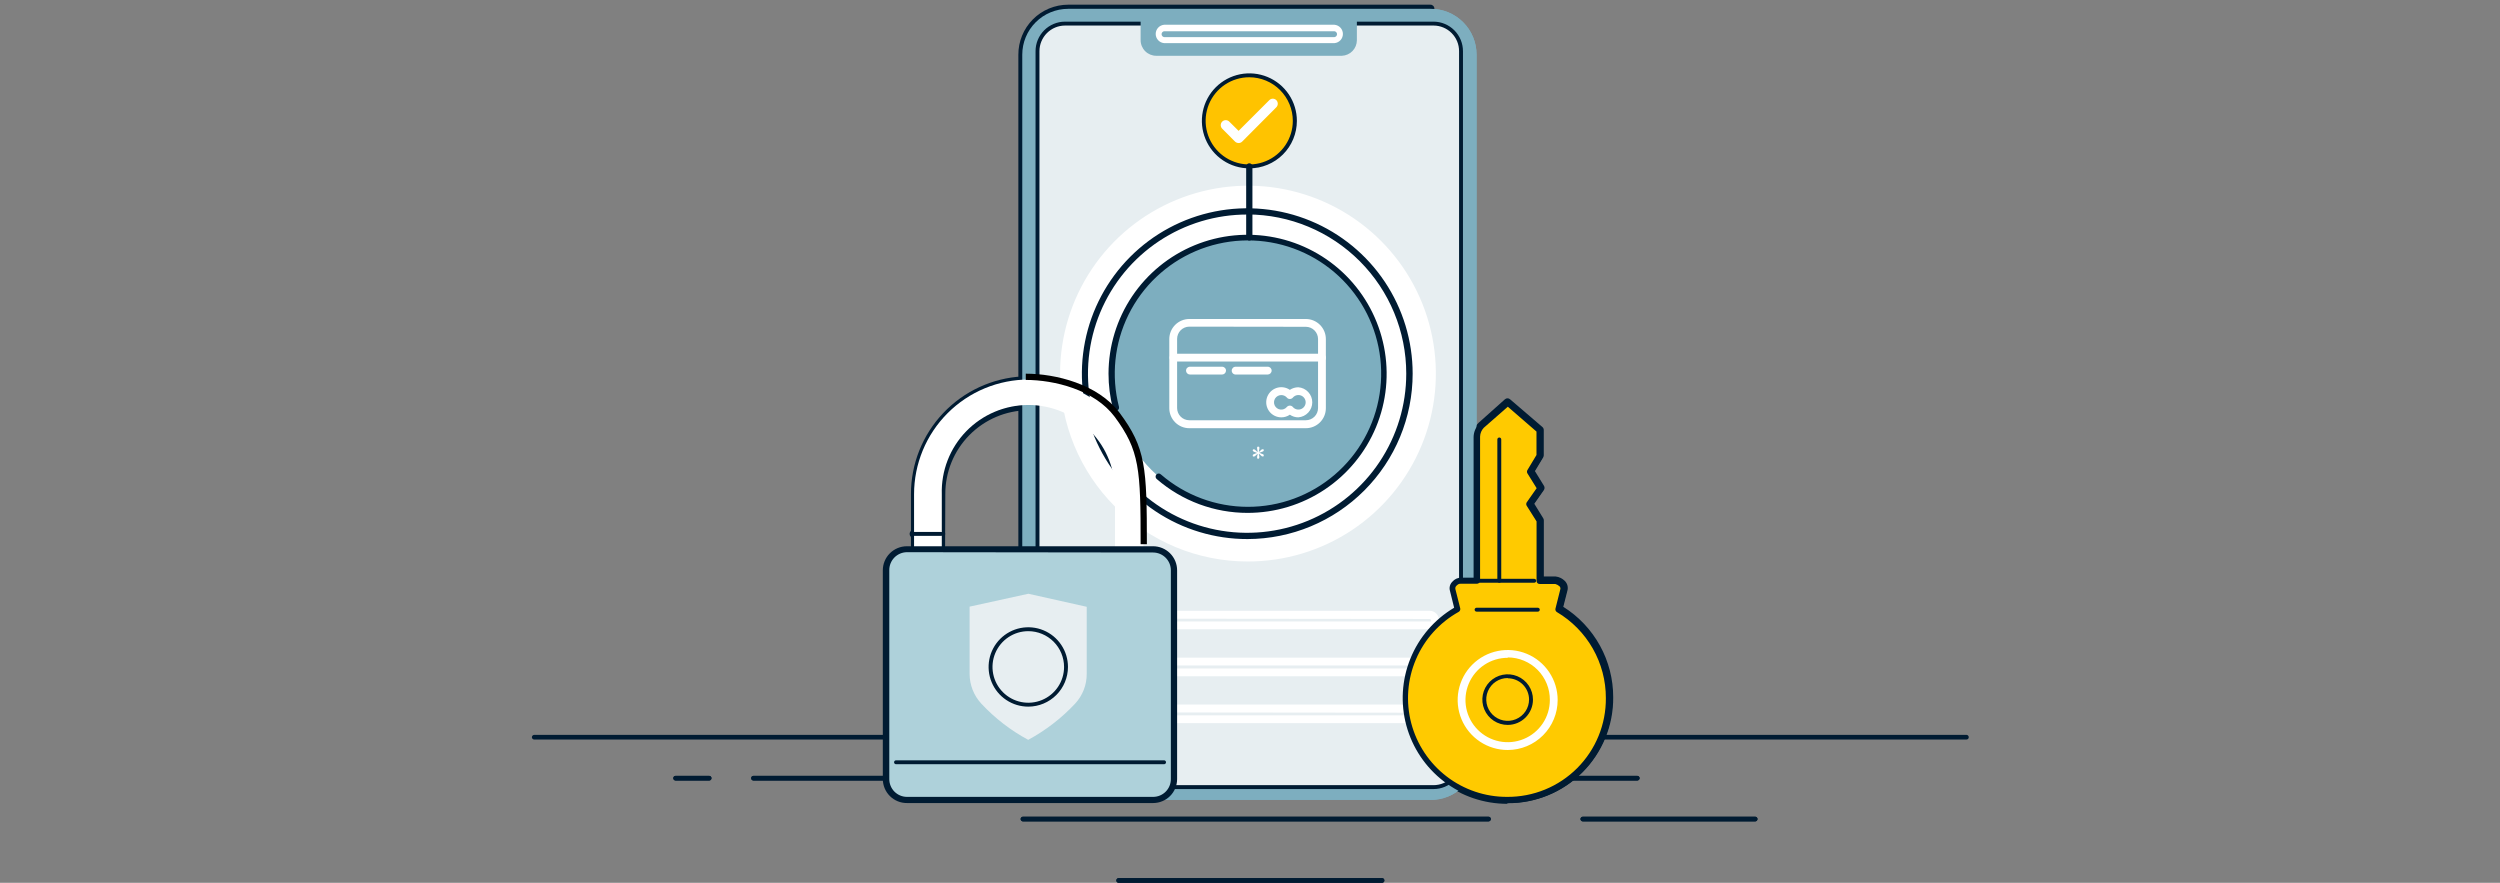<svg width="320" height="113" viewBox="0 0 320 113" fill="none" xmlns="http://www.w3.org/2000/svg">
<rect x="0" y="0" width="320" height="113" fill="#808080" stroke="none"/>
<g clip-path="url(#clip0)">
<path d="M209.57 99.91H96.45C96.37 99.91 96.294 99.878 96.237 99.822C96.181 99.766 96.15 99.69 96.15 99.61C96.148 99.57 96.155 99.531 96.17 99.494C96.184 99.457 96.206 99.423 96.234 99.395C96.263 99.367 96.296 99.345 96.333 99.33C96.37 99.315 96.41 99.309 96.45 99.31H209.57C209.649 99.31 209.725 99.342 209.782 99.398C209.838 99.454 209.87 99.53 209.87 99.61C209.867 99.689 209.835 99.764 209.779 99.819C209.723 99.875 209.648 99.907 209.57 99.91Z" fill="#001B32"/>
<path d="M224.66 105.14H202.6C202.521 105.137 202.446 105.105 202.39 105.049C202.335 104.994 202.302 104.919 202.3 104.84C202.3 104.801 202.308 104.762 202.323 104.725C202.338 104.689 202.36 104.656 202.388 104.628C202.416 104.6 202.449 104.578 202.485 104.563C202.521 104.548 202.56 104.54 202.6 104.54H224.66C224.7 104.539 224.739 104.545 224.776 104.56C224.813 104.575 224.847 104.597 224.875 104.625C224.903 104.653 224.925 104.687 224.94 104.724C224.954 104.761 224.961 104.8 224.96 104.84C224.96 104.92 224.928 104.996 224.872 105.052C224.816 105.108 224.739 105.14 224.66 105.14Z" fill="#001B32"/>
<path d="M190.53 105.14H130.94C130.861 105.138 130.786 105.105 130.73 105.049C130.675 104.994 130.642 104.919 130.64 104.84C130.64 104.76 130.671 104.684 130.728 104.628C130.784 104.572 130.86 104.54 130.94 104.54H190.53C190.609 104.54 190.686 104.572 190.742 104.628C190.798 104.684 190.83 104.76 190.83 104.84C190.827 104.919 190.795 104.994 190.739 105.049C190.683 105.105 190.608 105.138 190.53 105.14Z" fill="#001B32"/>
<path d="M176.9 113H143.19C143.15 113 143.111 112.992 143.075 112.977C143.039 112.962 143.006 112.94 142.978 112.912C142.95 112.884 142.928 112.851 142.913 112.815C142.898 112.778 142.89 112.739 142.89 112.7C142.888 112.66 142.895 112.621 142.91 112.584C142.924 112.546 142.946 112.513 142.975 112.485C143.003 112.457 143.036 112.435 143.073 112.42C143.11 112.405 143.15 112.399 143.19 112.4H176.9C176.94 112.399 176.979 112.405 177.016 112.42C177.053 112.435 177.087 112.457 177.115 112.485C177.143 112.513 177.165 112.546 177.18 112.584C177.194 112.621 177.201 112.66 177.2 112.7C177.2 112.78 177.168 112.856 177.112 112.912C177.056 112.968 176.979 113 176.9 113Z" fill="#001B32"/>
<path d="M90.77 99.91H86.48C86.4 99.91 86.324 99.878 86.268 99.822C86.212 99.766 86.18 99.69 86.18 99.61C86.178 99.57 86.185 99.531 86.2 99.494C86.214 99.457 86.237 99.423 86.265 99.395C86.293 99.367 86.326 99.345 86.363 99.33C86.4 99.315 86.44 99.309 86.48 99.31H90.77C90.81 99.309 90.849 99.315 90.886 99.33C90.923 99.345 90.957 99.367 90.985 99.395C91.013 99.423 91.035 99.457 91.05 99.494C91.064 99.531 91.071 99.57 91.07 99.61C91.07 99.649 91.062 99.688 91.047 99.725C91.032 99.761 91.01 99.794 90.982 99.822C90.954 99.85 90.921 99.872 90.885 99.887C90.848 99.902 90.809 99.91 90.77 99.91Z" fill="#001B32"/>
<path d="M209.57 99.91H96.45C96.37 99.91 96.294 99.878 96.237 99.822C96.181 99.766 96.15 99.69 96.15 99.61C96.148 99.57 96.155 99.531 96.17 99.494C96.184 99.457 96.206 99.423 96.234 99.395C96.263 99.367 96.296 99.345 96.333 99.33C96.37 99.315 96.41 99.309 96.45 99.31H209.57C209.649 99.31 209.725 99.342 209.782 99.398C209.838 99.454 209.87 99.53 209.87 99.61C209.867 99.689 209.835 99.764 209.779 99.819C209.723 99.875 209.648 99.907 209.57 99.91Z" fill="#001B32"/>
<path d="M224.66 105.14H202.6C202.521 105.137 202.446 105.105 202.39 105.049C202.335 104.994 202.302 104.919 202.3 104.84C202.3 104.801 202.308 104.762 202.323 104.725C202.338 104.689 202.36 104.656 202.388 104.628C202.416 104.6 202.449 104.578 202.485 104.563C202.521 104.548 202.56 104.54 202.6 104.54H224.66C224.7 104.539 224.739 104.545 224.776 104.56C224.813 104.575 224.847 104.597 224.875 104.625C224.903 104.653 224.925 104.687 224.94 104.724C224.954 104.761 224.961 104.8 224.96 104.84C224.96 104.92 224.928 104.996 224.872 105.052C224.816 105.108 224.739 105.14 224.66 105.14Z" fill="#001B32"/>
<path d="M190.53 105.14H130.94C130.861 105.138 130.786 105.105 130.73 105.049C130.675 104.994 130.642 104.919 130.64 104.84C130.64 104.76 130.671 104.684 130.728 104.628C130.784 104.572 130.86 104.54 130.94 104.54H190.53C190.609 104.54 190.686 104.572 190.742 104.628C190.798 104.684 190.83 104.76 190.83 104.84C190.827 104.919 190.795 104.994 190.739 105.049C190.683 105.105 190.608 105.138 190.53 105.14Z" fill="#001B32"/>
<path d="M176.9 113H143.19C143.15 113 143.111 112.992 143.075 112.977C143.039 112.962 143.006 112.94 142.978 112.912C142.95 112.884 142.928 112.851 142.913 112.815C142.898 112.778 142.89 112.739 142.89 112.7C142.888 112.66 142.895 112.621 142.91 112.584C142.924 112.546 142.946 112.513 142.975 112.485C143.003 112.457 143.036 112.435 143.073 112.42C143.11 112.405 143.15 112.399 143.19 112.4H176.9C176.94 112.399 176.979 112.405 177.016 112.42C177.053 112.435 177.087 112.457 177.115 112.485C177.143 112.513 177.165 112.546 177.18 112.584C177.194 112.621 177.201 112.66 177.2 112.7C177.2 112.78 177.168 112.856 177.112 112.912C177.056 112.968 176.979 113 176.9 113Z" fill="#001B32"/>
<path d="M90.77 99.91H86.48C86.4 99.91 86.324 99.878 86.268 99.822C86.212 99.766 86.18 99.69 86.18 99.61C86.178 99.57 86.185 99.531 86.2 99.494C86.214 99.457 86.237 99.423 86.265 99.395C86.293 99.367 86.326 99.345 86.363 99.33C86.4 99.315 86.44 99.309 86.48 99.31H90.77C90.81 99.309 90.849 99.315 90.886 99.33C90.923 99.345 90.957 99.367 90.985 99.395C91.013 99.423 91.035 99.457 91.05 99.494C91.064 99.531 91.071 99.57 91.07 99.61C91.07 99.649 91.062 99.688 91.047 99.725C91.032 99.761 91.01 99.794 90.982 99.822C90.954 99.85 90.921 99.872 90.885 99.887C90.848 99.902 90.809 99.91 90.77 99.91Z" fill="#001B32"/>
<path d="M251.7 94.66H68.38C68.3 94.66 68.224 94.629 68.168 94.572C68.112 94.516 68.08 94.44 68.08 94.36C68.083 94.281 68.115 94.206 68.171 94.151C68.226 94.095 68.301 94.063 68.38 94.06H251.7C251.78 94.06 251.856 94.092 251.912 94.148C251.968 94.204 252 94.281 252 94.36C252.001 94.4 251.995 94.439 251.98 94.477C251.965 94.513 251.943 94.547 251.915 94.575C251.887 94.603 251.854 94.626 251.817 94.64C251.779 94.655 251.74 94.662 251.7 94.66Z" fill="#001B32"/>
<path d="M183.1 102.39H136.72C135.163 102.39 133.67 101.772 132.569 100.671C131.468 99.57 130.85 98.077 130.85 96.52V7C130.85 5.443 131.468 3.95 132.569 2.849C133.67 1.748 135.163 1.13 136.72 1.13H183.1C183.873 1.125 184.64 1.273 185.357 1.565C186.073 1.858 186.724 2.29 187.273 2.836C187.821 3.381 188.256 4.03 188.553 4.745C188.849 5.46 189.001 6.226 189 7V96.52C189.001 97.294 188.849 98.06 188.553 98.775C188.256 99.49 187.821 100.139 187.273 100.684C186.724 101.23 186.073 101.662 185.357 101.955C184.64 102.247 183.873 102.395 183.1 102.39Z" fill="#7DAEBF"/>
<path d="M130.85 97C130.718 96.997 130.592 96.944 130.499 96.851C130.406 96.757 130.352 96.632 130.35 96.5V7C130.347 6.161 130.51 5.33 130.829 4.555C131.147 3.779 131.616 3.074 132.208 2.479C132.799 1.885 133.502 1.413 134.277 1.09C135.051 0.768 135.881 0.601 136.72 0.6H183.1C183.232 0.6 183.359 0.653 183.453 0.746C183.547 0.84 183.6 0.967 183.6 1.1C183.597 1.232 183.544 1.357 183.45 1.451C183.357 1.544 183.231 1.597 183.1 1.6H136.72C136.012 1.601 135.312 1.742 134.659 2.014C134.006 2.286 133.414 2.685 132.915 3.186C132.416 3.688 132.021 4.283 131.752 4.937C131.484 5.592 131.347 6.293 131.35 7V96.52C131.344 96.649 131.29 96.771 131.196 96.861C131.103 96.95 130.979 97 130.85 97Z" fill="#001B32"/>
<path d="M183.5 100.75H136.32C135.387 100.747 134.493 100.376 133.834 99.716C133.174 99.056 132.803 98.163 132.8 97.23V6.55C132.797 6.086 132.886 5.625 133.062 5.195C133.237 4.765 133.496 4.374 133.823 4.045C134.15 3.715 134.539 3.453 134.967 3.273C135.396 3.094 135.855 3.001 136.32 3H183.5C183.963 3.003 184.421 3.097 184.848 3.277C185.274 3.456 185.661 3.719 185.987 4.049C186.312 4.378 186.569 4.769 186.742 5.198C186.916 5.628 187.004 6.087 187 6.55V97.23C187 98.16 186.632 99.052 185.976 99.712C185.32 100.372 184.43 100.745 183.5 100.75Z" fill="#E7EEF1"/>
<path d="M183.5 100.75H136.32C135.387 100.747 134.493 100.376 133.834 99.716C133.174 99.056 132.803 98.163 132.8 97.23V6.55C132.797 6.086 132.886 5.625 133.062 5.195C133.237 4.765 133.496 4.374 133.823 4.045C134.15 3.715 134.539 3.453 134.967 3.273C135.396 3.094 135.855 3.001 136.32 3H183.5C183.963 3.003 184.421 3.097 184.848 3.277C185.274 3.456 185.661 3.719 185.987 4.049C186.312 4.378 186.569 4.769 186.742 5.198C186.916 5.628 187.004 6.087 187 6.55V97.23C187 98.16 186.632 99.052 185.976 99.712C185.32 100.372 184.43 100.745 183.5 100.75Z" fill="#E7EEF1"/>
<path d="M183.5 101.25H136.32C135.259 101.25 134.242 100.829 133.492 100.078C132.742 99.328 132.32 98.311 132.32 97.25V6.55C132.32 5.489 132.742 4.472 133.492 3.722C134.242 2.971 135.259 2.55 136.32 2.55H183.5C184.561 2.55 185.579 2.971 186.329 3.722C187.079 4.472 187.5 5.489 187.5 6.55V97.23C187.503 97.757 187.401 98.279 187.202 98.767C187.002 99.254 186.708 99.698 186.336 100.071C185.964 100.445 185.522 100.741 185.036 100.944C184.549 101.146 184.027 101.25 183.5 101.25ZM136.32 3.52C135.525 3.52 134.762 3.836 134.199 4.399C133.636 4.961 133.32 5.724 133.32 6.52V97.23C133.32 98.026 133.636 98.789 134.199 99.351C134.762 99.914 135.525 100.23 136.32 100.23H183.5C184.296 100.23 185.059 99.914 185.622 99.351C186.184 98.789 186.5 98.026 186.5 97.23V6.55C186.5 5.754 186.184 4.991 185.622 4.429C185.059 3.866 184.296 3.55 183.5 3.55L136.32 3.52Z" fill="#001B32"/>
<path d="M171.77 7.14H148C147.47 7.14 146.961 6.929 146.586 6.554C146.211 6.179 146 5.67 146 5.14V1.24H173.68V5.16C173.675 5.672 173.475 6.162 173.12 6.531C172.764 6.899 172.281 7.117 171.77 7.14Z" fill="#7DAEBF"/>
<path d="M183 80.55H136.37C136.075 80.523 135.8 80.386 135.6 80.167C135.4 79.948 135.289 79.662 135.289 79.365C135.289 79.068 135.4 78.782 135.6 78.563C135.8 78.344 136.075 78.207 136.37 78.18H183C183.313 78.18 183.613 78.304 183.834 78.526C184.056 78.747 184.18 79.047 184.18 79.36C184.184 79.516 184.156 79.671 184.097 79.815C184.039 79.96 183.951 80.091 183.84 80.2C183.731 80.312 183.6 80.401 183.456 80.461C183.311 80.521 183.156 80.551 183 80.55ZM136.36 79.18C136.312 79.18 136.267 79.199 136.233 79.233C136.199 79.266 136.18 79.312 136.18 79.36C136.179 79.385 136.182 79.409 136.191 79.432C136.199 79.455 136.212 79.476 136.229 79.494C136.246 79.512 136.266 79.526 136.289 79.535C136.311 79.545 136.336 79.55 136.36 79.55H183C183.042 79.566 183.088 79.566 183.13 79.55C183.162 79.514 183.18 79.468 183.18 79.42C183.181 79.396 183.178 79.371 183.169 79.348C183.161 79.325 183.148 79.304 183.131 79.286C183.114 79.269 183.094 79.254 183.071 79.245C183.049 79.235 183.025 79.23 183 79.23L136.36 79.18Z" fill="white"/>
<path d="M183 86.56H136.37C136.054 86.56 135.751 86.435 135.528 86.212C135.305 85.988 135.18 85.686 135.18 85.37C135.18 85.054 135.305 84.752 135.528 84.529C135.751 84.305 136.054 84.18 136.37 84.18H183C183.155 84.18 183.31 84.211 183.454 84.271C183.597 84.331 183.728 84.419 183.838 84.529C183.947 84.64 184.034 84.771 184.093 84.915C184.151 85.06 184.181 85.214 184.18 85.37C184.182 85.526 184.153 85.68 184.094 85.824C184.036 85.969 183.949 86.1 183.84 86.21C183.616 86.432 183.315 86.557 183 86.56ZM136.36 85.18C136.335 85.18 136.311 85.185 136.288 85.195C136.266 85.204 136.246 85.219 136.229 85.236C136.212 85.254 136.199 85.275 136.19 85.298C136.182 85.321 136.178 85.346 136.18 85.37C136.18 85.419 136.198 85.466 136.232 85.501C136.265 85.536 136.311 85.558 136.36 85.56H183C183.048 85.558 183.094 85.536 183.128 85.501C183.161 85.466 183.18 85.419 183.18 85.37C183.181 85.346 183.177 85.321 183.169 85.298C183.161 85.275 183.147 85.254 183.131 85.236C183.114 85.219 183.093 85.204 183.071 85.195C183.048 85.185 183.024 85.18 183 85.18H136.36Z" fill="white"/>
<path d="M183 92.56H136.37C136.054 92.56 135.751 92.435 135.528 92.212C135.305 91.988 135.18 91.686 135.18 91.37C135.18 91.054 135.305 90.752 135.528 90.529C135.751 90.305 136.054 90.18 136.37 90.18H183C183.314 90.183 183.614 90.309 183.835 90.532C184.056 90.755 184.18 91.056 184.18 91.37C184.183 91.526 184.155 91.681 184.097 91.825C184.038 91.97 183.951 92.101 183.84 92.21C183.73 92.322 183.6 92.411 183.455 92.471C183.311 92.531 183.156 92.561 183 92.56ZM136.36 91.18C136.311 91.183 136.265 91.204 136.232 91.239C136.198 91.275 136.18 91.321 136.18 91.37C136.178 91.394 136.182 91.419 136.19 91.442C136.199 91.465 136.212 91.486 136.229 91.504C136.246 91.522 136.266 91.536 136.288 91.546C136.311 91.555 136.335 91.56 136.36 91.56H183C183.042 91.576 183.088 91.576 183.13 91.56C183.161 91.524 183.179 91.478 183.18 91.43C183.181 91.405 183.177 91.38 183.169 91.356C183.161 91.333 183.148 91.311 183.131 91.293C183.114 91.274 183.094 91.259 183.072 91.248C183.049 91.237 183.025 91.231 183 91.23L136.36 91.18Z" fill="white"/>
<path d="M159.69 71.87C164.449 71.88 169.104 70.478 173.066 67.841C177.027 65.204 180.117 61.452 181.945 57.058C183.773 52.664 184.257 47.827 183.334 43.159C182.412 38.49 180.126 34.2 176.764 30.832C173.403 27.463 169.117 25.168 164.451 24.236C159.784 23.304 154.946 23.777 150.549 25.596C146.151 27.415 142.392 30.497 139.747 34.453C137.102 38.409 135.69 43.061 135.69 47.82C135.684 50.976 136.3 54.102 137.503 57.02C138.706 59.937 140.473 62.589 142.702 64.823C144.931 67.057 147.579 68.829 150.495 70.038C153.41 71.248 156.535 71.87 159.69 71.87Z" fill="#C7DEE4"/>
<g opacity="0.65">
<path opacity="0.65" d="M159.69 69.09C155.481 69.098 151.365 67.857 147.862 65.525C144.359 63.193 141.626 59.873 140.01 55.987C138.394 52.102 137.968 47.824 138.784 43.695C139.6 39.566 141.623 35.773 144.596 32.794C147.569 29.815 151.359 27.786 155.486 26.962C159.613 26.138 163.891 26.557 167.78 28.165C171.669 29.774 174.994 32.5 177.332 35.999C179.671 39.498 180.92 43.611 180.92 47.82C180.917 53.453 178.681 58.856 174.701 62.843C170.722 66.83 165.323 69.077 159.69 69.09ZM159.69 27.55C155.679 27.542 151.756 28.724 148.418 30.947C145.079 33.169 142.475 36.332 140.934 40.035C139.394 43.738 138.987 47.815 139.765 51.75C140.542 55.685 142.469 59.3 145.303 62.139C148.136 64.978 151.748 66.912 155.681 67.698C159.614 68.483 163.691 68.084 167.398 66.551C171.104 65.018 174.272 62.42 176.501 59.086C178.73 55.751 179.92 51.831 179.92 47.82C179.917 42.452 177.786 37.304 173.994 33.504C170.202 29.704 165.058 27.563 159.69 27.55Z" fill="white"/>
</g>
<path d="M159.69 65.25C163.139 65.256 166.512 64.239 169.382 62.327C172.252 60.416 174.491 57.695 175.815 54.511C177.138 51.327 177.488 47.821 176.819 44.438C176.15 41.055 174.492 37.946 172.056 35.506C169.619 33.065 166.513 31.402 163.132 30.727C159.75 30.052 156.243 30.396 153.057 31.714C149.87 33.032 147.146 35.266 145.23 38.133C143.313 41 142.29 44.371 142.29 47.82C142.287 50.107 142.735 52.372 143.609 54.486C144.482 56.6 145.763 58.522 147.379 60.14C148.995 61.759 150.914 63.043 153.026 63.92C155.138 64.797 157.403 65.249 159.69 65.25Z" fill="#7DAEBF"/>
<path d="M159.69 65.75C155.401 65.754 151.252 64.217 148 61.42C147.901 61.331 147.84 61.208 147.831 61.075C147.822 60.943 147.865 60.812 147.95 60.71C147.993 60.66 148.044 60.619 148.103 60.589C148.161 60.56 148.225 60.542 148.29 60.537C148.355 60.533 148.421 60.541 148.483 60.562C148.545 60.583 148.602 60.617 148.65 60.66C151.578 63.183 155.28 64.63 159.143 64.759C163.006 64.889 166.797 63.693 169.887 61.371C172.977 59.05 175.18 55.741 176.13 51.995C177.081 48.248 176.722 44.29 175.112 40.776C173.503 37.261 170.741 34.403 167.283 32.676C163.826 30.948 159.882 30.454 156.105 31.277C152.329 32.099 148.947 34.189 146.522 37.198C144.096 40.207 142.773 43.955 142.77 47.82C142.771 49.25 142.949 50.674 143.3 52.06C143.316 52.126 143.319 52.194 143.308 52.26C143.298 52.327 143.274 52.391 143.239 52.449C143.204 52.506 143.157 52.556 143.103 52.596C143.048 52.636 142.986 52.664 142.92 52.68C142.855 52.696 142.787 52.698 142.72 52.688C142.653 52.677 142.589 52.654 142.532 52.618C142.474 52.583 142.424 52.537 142.384 52.482C142.345 52.428 142.316 52.366 142.3 52.3C141.92 50.837 141.728 49.331 141.73 47.82C141.736 44.281 142.791 40.823 144.762 37.883C146.732 34.944 149.53 32.654 152.801 31.304C156.073 29.954 159.671 29.604 163.141 30.298C166.611 30.992 169.798 32.699 172.298 35.203C174.799 37.708 176.5 40.897 177.189 44.369C177.877 47.84 177.521 51.438 176.165 54.707C174.809 57.976 172.515 60.77 169.572 62.735C166.629 64.701 163.17 65.75 159.63 65.75H159.69Z" fill="#001B32"/>
<path d="M167.15 54.81H152.23C151.551 54.81 150.9 54.54 150.42 54.06C149.94 53.58 149.67 52.929 149.67 52.25V43.4C149.67 42.72 149.939 42.068 150.419 41.586C150.899 41.105 151.55 40.833 152.23 40.83H167.15C167.83 40.833 168.481 41.105 168.961 41.586C169.441 42.068 169.71 42.72 169.71 43.4V52.25C169.71 52.929 169.44 53.58 168.96 54.06C168.48 54.54 167.829 54.81 167.15 54.81ZM152.23 41.81C151.815 41.813 151.418 41.979 151.126 42.273C150.834 42.568 150.67 42.965 150.67 43.38V52.23C150.67 52.644 150.834 53.041 151.127 53.333C151.419 53.626 151.816 53.79 152.23 53.79H167.15C167.564 53.79 167.96 53.626 168.253 53.333C168.546 53.041 168.71 52.644 168.71 52.23V43.4C168.71 42.985 168.546 42.587 168.254 42.293C167.961 41.999 167.565 41.833 167.15 41.83L152.23 41.81Z" fill="white"/>
<path d="M169.21 46.28H150.21C150.077 46.28 149.95 46.227 149.856 46.134C149.763 46.04 149.71 45.913 149.71 45.78C149.71 45.647 149.763 45.52 149.856 45.426C149.95 45.333 150.077 45.28 150.21 45.28H169.21C169.343 45.28 169.47 45.333 169.564 45.426C169.657 45.52 169.71 45.647 169.71 45.78C169.71 45.913 169.657 46.04 169.564 46.134C169.47 46.227 169.343 46.28 169.21 46.28Z" fill="white"/>
<path d="M156.43 47.94H152.31C152.178 47.937 152.052 47.884 151.959 47.791C151.866 47.697 151.812 47.572 151.81 47.44C151.81 47.307 151.862 47.18 151.956 47.086C152.05 46.993 152.177 46.94 152.31 46.94H156.43C156.562 46.94 156.689 46.993 156.783 47.086C156.877 47.18 156.93 47.307 156.93 47.44C156.927 47.572 156.874 47.697 156.78 47.791C156.687 47.884 156.561 47.937 156.43 47.94Z" fill="white"/>
<path d="M162.27 47.94H158.16C158.028 47.94 157.9 47.887 157.807 47.794C157.713 47.7 157.66 47.572 157.66 47.44C157.66 47.307 157.713 47.18 157.807 47.086C157.9 46.993 158.028 46.94 158.16 46.94H162.27C162.403 46.94 162.53 46.993 162.624 47.086C162.717 47.18 162.77 47.307 162.77 47.44C162.768 47.572 162.714 47.697 162.621 47.791C162.528 47.884 162.402 47.937 162.27 47.94Z" fill="white"/>
<path d="M166.18 53.42C165.794 53.42 165.417 53.301 165.1 53.08C164.783 53.301 164.406 53.42 164.02 53.42C163.717 53.422 163.418 53.353 163.146 53.218C162.875 53.083 162.639 52.886 162.458 52.643C162.277 52.4 162.156 52.117 162.104 51.819C162.053 51.52 162.072 51.214 162.161 50.924C162.25 50.634 162.406 50.37 162.616 50.151C162.826 49.933 163.085 49.767 163.371 49.667C163.657 49.568 163.963 49.537 164.263 49.577C164.564 49.618 164.85 49.728 165.1 49.9C165.421 49.688 165.796 49.574 166.18 49.57C166.667 49.605 167.122 49.823 167.454 50.18C167.787 50.537 167.971 51.007 167.971 51.495C167.971 51.983 167.787 52.453 167.454 52.81C167.122 53.167 166.667 53.385 166.18 53.42ZM165.1 51.92C165.172 51.919 165.243 51.933 165.309 51.963C165.375 51.992 165.433 52.035 165.48 52.09C165.602 52.237 165.767 52.343 165.952 52.393C166.136 52.443 166.331 52.435 166.511 52.37C166.691 52.304 166.846 52.186 166.956 52.029C167.066 51.873 167.125 51.686 167.125 51.495C167.125 51.304 167.066 51.117 166.956 50.961C166.846 50.804 166.691 50.685 166.511 50.62C166.331 50.555 166.136 50.547 165.952 50.597C165.767 50.647 165.602 50.753 165.48 50.9C165.433 50.954 165.374 50.997 165.309 51.026C165.243 51.056 165.172 51.071 165.1 51.07C165.027 51.072 164.954 51.057 164.888 51.026C164.822 50.995 164.765 50.948 164.72 50.89C164.633 50.79 164.525 50.71 164.404 50.655C164.284 50.6 164.153 50.571 164.02 50.57C163.863 50.567 163.707 50.604 163.567 50.677C163.428 50.751 163.31 50.859 163.223 50.99C163.137 51.122 163.086 51.274 163.074 51.431C163.062 51.588 163.091 51.746 163.157 51.889C163.223 52.032 163.324 52.156 163.451 52.249C163.578 52.343 163.726 52.402 163.883 52.422C164.039 52.442 164.198 52.422 164.344 52.364C164.491 52.306 164.62 52.212 164.72 52.09C164.767 52.035 164.825 51.992 164.891 51.963C164.957 51.933 165.028 51.919 165.1 51.92Z" fill="white"/>
<path d="M146.31 90.53H117V63.26C117 61.332 117.38 59.423 118.117 57.642C118.855 55.861 119.937 54.243 121.3 52.88C122.663 51.517 124.281 50.435 126.062 49.697C127.843 48.96 129.752 48.58 131.68 48.58C133.608 48.58 135.517 48.96 137.298 49.697C139.079 50.435 140.697 51.517 142.06 52.88C143.423 54.243 144.505 55.861 145.243 57.642C145.98 59.423 146.36 61.332 146.36 63.26V90.53H146.31ZM120.55 86.93H142.72V63.26C142.765 61.776 142.511 60.299 141.974 58.915C141.437 57.531 140.627 56.269 139.594 55.204C138.56 54.139 137.323 53.292 135.956 52.713C134.589 52.135 133.119 51.837 131.635 51.837C130.151 51.837 128.681 52.135 127.314 52.713C125.947 53.292 124.71 54.139 123.676 55.204C122.643 56.269 121.833 57.531 121.296 58.915C120.759 60.299 120.505 61.776 120.55 63.26V86.93Z" fill="white"/>
<path d="M146.31 90.93H117C116.894 90.93 116.792 90.888 116.717 90.813C116.642 90.738 116.6 90.636 116.6 90.53V63.27C116.594 59.404 118.072 55.684 120.729 52.876C123.386 50.069 127.02 48.388 130.88 48.18C130.949 48.175 131.018 48.189 131.08 48.221C131.141 48.253 131.193 48.301 131.23 48.36L133.6 51.92C136.276 52.382 138.704 53.773 140.454 55.85C142.205 57.926 143.167 60.554 143.17 63.27V66.34L146.7 71.65C146.739 71.717 146.76 71.793 146.76 71.87V90.53C146.76 90.587 146.748 90.644 146.725 90.696C146.702 90.748 146.668 90.794 146.625 90.832C146.583 90.87 146.533 90.898 146.478 90.915C146.424 90.932 146.366 90.937 146.31 90.93ZM117.31 90.13H145.87V72L143.08 67.79V86.93C143.08 86.983 143.069 87.034 143.049 87.083C143.029 87.132 143 87.176 142.962 87.213C142.925 87.25 142.881 87.279 142.833 87.299C142.784 87.32 142.732 87.33 142.68 87.33H120.55C120.497 87.33 120.445 87.32 120.397 87.299C120.348 87.279 120.304 87.25 120.267 87.213C120.23 87.176 120.2 87.132 120.18 87.083C120.16 87.034 120.15 86.983 120.15 86.93V63.27C120.15 60.222 121.358 57.3 123.51 55.142C125.662 52.984 128.582 51.768 131.63 51.76C131.93 51.76 132.22 51.76 132.51 51.76L130.65 49C127.036 49.251 123.652 50.865 121.183 53.516C118.713 56.167 117.343 59.657 117.35 63.28L117.31 90.13ZM120.91 86.53H142.28V66.53L133.04 52.61C132.559 52.541 132.075 52.508 131.59 52.51C128.76 52.539 126.058 53.687 124.073 55.704C122.089 57.72 120.984 60.441 121 63.27L120.91 86.53ZM134.14 52.87L142.28 65.13V63.27C142.282 60.882 141.487 58.561 140.019 56.676C138.552 54.792 136.496 53.452 134.18 52.87H134.14Z" fill="#001B32"/>
<path d="M159.91 21.3C161.063 21.302 162.191 20.962 163.152 20.322C164.112 19.683 164.86 18.773 165.303 17.708C165.746 16.643 165.863 15.47 165.639 14.339C165.415 13.207 164.861 12.168 164.046 11.351C163.231 10.535 162.192 9.979 161.061 9.753C159.93 9.527 158.757 9.642 157.691 10.083C156.625 10.524 155.714 11.271 155.073 12.23C154.432 13.189 154.09 14.316 154.09 15.47C154.09 17.015 154.703 18.496 155.794 19.589C156.885 20.682 158.365 21.297 159.91 21.3Z" fill="#FFC300"/>
<path d="M159.91 21.8C158.658 21.802 157.433 21.432 156.391 20.738C155.349 20.044 154.536 19.056 154.055 17.899C153.574 16.743 153.448 15.47 153.691 14.241C153.934 13.013 154.536 11.884 155.421 10.998C156.306 10.111 157.434 9.507 158.662 9.262C159.89 9.017 161.163 9.142 162.32 9.621C163.478 10.1 164.467 10.911 165.163 11.952C165.859 12.993 166.23 14.218 166.23 15.47C166.23 17.147 165.565 18.756 164.38 19.942C163.195 21.129 161.587 21.797 159.91 21.8ZM159.91 10.14C158.856 10.138 157.824 10.449 156.946 11.033C156.069 11.618 155.384 12.45 154.979 13.423C154.574 14.397 154.467 15.469 154.672 16.504C154.876 17.538 155.383 18.489 156.128 19.235C156.873 19.982 157.823 20.49 158.857 20.697C159.891 20.903 160.963 20.798 161.938 20.395C162.912 19.992 163.745 19.309 164.331 18.432C164.917 17.555 165.23 16.525 165.23 15.47C165.23 14.058 164.67 12.704 163.673 11.705C162.675 10.705 161.322 10.143 159.91 10.14Z" fill="#001B32"/>
<path d="M158.54 18.31C158.368 18.307 158.204 18.239 158.08 18.12L156.45 16.48C156.389 16.421 156.34 16.351 156.307 16.273C156.273 16.195 156.255 16.111 156.254 16.027C156.253 15.942 156.269 15.858 156.3 15.779C156.332 15.701 156.379 15.629 156.439 15.569C156.498 15.508 156.569 15.461 156.648 15.428C156.726 15.396 156.81 15.379 156.895 15.379C156.979 15.379 157.063 15.396 157.142 15.429C157.22 15.461 157.291 15.509 157.35 15.57L158.54 16.75L162.47 12.82C162.529 12.76 162.599 12.713 162.676 12.68C162.753 12.648 162.836 12.631 162.92 12.631C163.004 12.631 163.087 12.648 163.164 12.68C163.241 12.713 163.311 12.76 163.37 12.82C163.489 12.941 163.556 13.105 163.556 13.275C163.556 13.445 163.489 13.608 163.37 13.73L159 18.12C158.94 18.181 158.868 18.229 158.789 18.262C158.71 18.294 158.626 18.311 158.54 18.31Z" fill="white"/>
<path d="M149 98.07H114.69C114.558 98.07 114.431 98.017 114.337 97.924C114.243 97.83 114.19 97.703 114.19 97.57C114.19 97.437 114.243 97.31 114.337 97.216C114.431 97.123 114.558 97.07 114.69 97.07H149C149.133 97.07 149.26 97.123 149.354 97.216C149.448 97.31 149.5 97.437 149.5 97.57C149.5 97.703 149.448 97.83 149.354 97.924C149.26 98.017 149.133 98.07 149 98.07Z" fill="#001B32"/>
<path d="M120.48 68.84H116.93C116.797 68.84 116.67 68.787 116.576 68.694C116.482 68.6 116.43 68.473 116.43 68.34C116.43 68.207 116.482 68.08 116.576 67.986C116.67 67.893 116.797 67.84 116.93 67.84H120.48C120.612 67.84 120.739 67.893 120.833 67.986C120.927 68.08 120.98 68.207 120.98 68.34C120.98 68.473 120.927 68.6 120.833 68.694C120.739 68.787 120.612 68.84 120.48 68.84Z" fill="#001B32"/>
<path d="M159.91 30.89C159.778 30.89 159.65 30.837 159.557 30.744C159.463 30.65 159.41 30.523 159.41 30.39V21.3C159.41 21.167 159.463 21.04 159.557 20.947C159.65 20.853 159.778 20.8 159.91 20.8C160.042 20.803 160.168 20.856 160.261 20.949C160.354 21.043 160.408 21.168 160.41 21.3V30.39C160.408 30.522 160.354 30.648 160.261 30.741C160.168 30.834 160.042 30.887 159.91 30.89Z" fill="#001B32"/>
<path d="M170.86 5.62H149C148.681 5.592 148.385 5.445 148.169 5.209C147.953 4.973 147.833 4.665 147.833 4.345C147.833 4.025 147.953 3.717 148.169 3.481C148.385 3.245 148.681 3.098 149 3.07H170.82C171.139 3.098 171.435 3.245 171.651 3.481C171.867 3.717 171.987 4.025 171.987 4.345C171.987 4.665 171.867 4.973 171.651 5.209C171.435 5.445 171.139 5.592 170.82 5.62H170.86ZM149 4.07C148.928 4.07 148.86 4.098 148.809 4.149C148.758 4.2 148.73 4.268 148.73 4.34C148.73 4.413 148.758 4.482 148.808 4.534C148.859 4.587 148.927 4.617 149 4.62H170.82C170.893 4.617 170.961 4.587 171.012 4.534C171.062 4.482 171.09 4.413 171.09 4.34C171.09 4.268 171.062 4.2 171.011 4.149C170.96 4.098 170.892 4.07 170.82 4.07H149Z" fill="white"/>
<path d="M199.51 78L200.12 75.57C200.166 75.43 200.171 75.28 200.136 75.136C200.1 74.993 200.026 74.863 199.92 74.76C199.692 74.552 199.412 74.41 199.11 74.35H197.11V66.65L195.79 64.52L197.21 62.52L195.9 60.39L197.12 58.39V55.08L193 51.53L189.66 54.46C189.28 54.836 189.061 55.346 189.05 55.88V74.32H187.05C186.893 74.319 186.738 74.354 186.597 74.423C186.457 74.493 186.334 74.594 186.24 74.72C186.134 74.823 186.058 74.952 186.021 75.095C185.984 75.238 185.987 75.389 186.03 75.53L186.64 77.97C184.645 79.089 182.981 80.715 181.815 82.683C180.649 84.651 180.023 86.892 180.001 89.179C179.978 91.467 180.559 93.719 181.686 95.71C182.812 97.701 184.444 99.359 186.417 100.518C188.389 101.676 190.632 102.294 192.92 102.308C195.207 102.322 197.458 101.732 199.444 100.598C201.431 99.464 203.083 97.826 204.234 95.85C205.385 93.873 205.994 91.627 206 89.34C206 87.048 205.401 84.796 204.263 82.807C203.125 80.818 201.486 79.161 199.51 78Z" fill="#FFCA00"/>
<path d="M192.93 102.89C189.966 102.889 187.084 101.916 184.726 100.119C182.369 98.323 180.666 95.802 179.879 92.944C179.092 90.086 179.265 87.049 180.371 84.299C181.476 81.549 183.454 79.238 186 77.72L185.49 75.65C185.423 75.427 185.419 75.19 185.477 74.964C185.535 74.739 185.654 74.533 185.82 74.37C185.963 74.199 186.142 74.061 186.344 73.966C186.546 73.871 186.767 73.821 186.99 73.82H188.51V55.88C188.519 55.213 188.792 54.576 189.27 54.11L192.63 51.11C192.72 51.028 192.838 50.982 192.96 50.982C193.082 50.982 193.2 51.028 193.29 51.11L197.43 54.66C197.484 54.707 197.528 54.765 197.557 54.831C197.587 54.897 197.601 54.968 197.6 55.04V58.28C197.597 58.371 197.573 58.46 197.53 58.54L196.47 60.3L197.62 62.17C197.674 62.252 197.702 62.347 197.702 62.445C197.702 62.543 197.674 62.638 197.62 62.72L196.39 64.48L197.53 66.33C197.58 66.408 197.608 66.498 197.61 66.59V73.79H199.13C199.568 73.844 199.976 74.04 200.29 74.35C200.462 74.518 200.583 74.731 200.639 74.964C200.696 75.197 200.686 75.442 200.61 75.67L200.1 77.67C202.061 78.901 203.676 80.611 204.794 82.639C205.911 84.666 206.495 86.945 206.49 89.26C206.503 91.042 206.162 92.809 205.487 94.459C204.811 96.108 203.814 97.607 202.554 98.867C201.295 100.128 199.797 101.126 198.148 101.803C196.499 102.48 194.732 102.822 192.95 102.81L192.93 102.89ZM186.93 74.82C186.74 74.82 186.66 74.88 186.47 75.08C186.43 75.117 186.401 75.165 186.386 75.218C186.372 75.272 186.373 75.328 186.39 75.38L187 77.84C187.029 77.947 187.021 78.06 186.978 78.162C186.934 78.263 186.857 78.347 186.76 78.4C184.337 79.752 182.431 81.871 181.34 84.422C180.25 86.974 180.036 89.816 180.734 92.502C181.431 95.188 183 97.567 185.195 99.266C187.389 100.964 190.085 101.887 192.86 101.89C194.511 101.902 196.148 101.585 197.675 100.959C199.203 100.332 200.59 99.408 201.757 98.24C202.924 97.072 203.847 95.684 204.473 94.156C205.098 92.628 205.413 90.991 205.4 89.34C205.407 87.136 204.837 84.969 203.748 83.054C202.658 81.138 201.087 79.541 199.19 78.42C199.095 78.365 199.02 78.281 198.977 78.18C198.934 78.079 198.924 77.967 198.95 77.86L199.56 75.43C199.582 75.373 199.587 75.31 199.575 75.25C199.563 75.189 199.533 75.134 199.49 75.09C199.352 74.974 199.192 74.885 199.02 74.83H197.02C196.886 74.831 196.758 74.781 196.66 74.69C196.571 74.591 196.521 74.463 196.52 74.33V66.77L195.28 64.77C195.224 64.689 195.193 64.593 195.193 64.495C195.193 64.397 195.224 64.301 195.28 64.22L196.51 62.47L195.37 60.62C195.323 60.541 195.299 60.452 195.299 60.36C195.299 60.269 195.323 60.179 195.37 60.1L196.52 58.19V55.31L193 52.19L190 54.84C189.738 55.11 189.582 55.465 189.56 55.84V74.28C189.56 74.413 189.507 74.54 189.414 74.633C189.32 74.727 189.193 74.78 189.06 74.78H187.06L186.93 74.82Z" fill="#001B32"/>
<path d="M131.63 76L124.11 77.65V86.26C124.112 87.674 124.648 89.034 125.61 90.07C127.345 91.93 129.371 93.494 131.61 94.7C133.847 93.491 135.873 91.927 137.61 90.07C138.574 89.036 139.107 87.673 139.1 86.26V77.67L131.63 76Z" fill="#9BA0A0"/>
<path d="M191.91 74.84C191.778 74.837 191.653 74.784 191.559 74.691C191.466 74.597 191.413 74.472 191.41 74.34V56.25C191.41 56.117 191.463 55.99 191.557 55.896C191.65 55.803 191.778 55.75 191.91 55.75C192.043 55.75 192.17 55.803 192.264 55.896C192.357 55.99 192.41 56.117 192.41 56.25V74.34C192.41 74.473 192.357 74.6 192.264 74.694C192.17 74.787 192.043 74.84 191.91 74.84Z" fill="#001B32"/>
<path d="M193 93C192.309 93.004 191.632 92.803 191.056 92.421C190.479 92.04 190.029 91.497 189.762 90.859C189.494 90.222 189.422 89.52 189.555 88.841C189.687 88.163 190.018 87.539 190.505 87.049C190.993 86.559 191.614 86.225 192.292 86.089C192.97 85.952 193.672 86.02 194.311 86.284C194.95 86.547 195.496 86.995 195.881 87.569C196.265 88.143 196.47 88.819 196.47 89.51C196.47 90.432 196.105 91.317 195.455 91.971C194.805 92.625 193.922 92.995 193 93ZM193 87C192.507 86.996 192.023 87.139 191.61 87.41C191.198 87.682 190.876 88.07 190.685 88.525C190.493 88.981 190.442 89.483 190.536 89.967C190.631 90.452 190.868 90.897 191.216 91.247C191.564 91.597 192.009 91.835 192.493 91.932C192.977 92.028 193.479 91.979 193.935 91.789C194.391 91.6 194.781 91.279 195.054 90.868C195.327 90.457 195.472 89.974 195.47 89.48C195.452 88.836 195.184 88.225 194.723 87.775C194.262 87.325 193.644 87.072 193 87.07V87Z" fill="#001B32"/>
<path d="M193 96C191.733 96.004 190.494 95.632 189.439 94.931C188.384 94.23 187.56 93.232 187.073 92.063C186.586 90.894 186.456 89.607 186.701 88.364C186.945 87.121 187.553 85.979 188.448 85.082C189.342 84.185 190.482 83.573 191.724 83.325C192.966 83.076 194.254 83.201 195.425 83.685C196.595 84.169 197.596 84.989 198.3 86.042C199.004 87.095 199.38 88.333 199.38 89.6C199.38 91.294 198.709 92.919 197.513 94.118C196.317 95.318 194.694 95.995 193 96ZM193 84.2C191.931 84.196 190.885 84.509 189.995 85.1C189.104 85.691 188.409 86.533 187.997 87.52C187.585 88.506 187.475 89.592 187.681 90.641C187.888 91.69 188.4 92.654 189.155 93.411C189.909 94.168 190.871 94.685 191.919 94.895C192.967 95.105 194.054 94.999 195.042 94.591C196.03 94.183 196.874 93.491 197.469 92.602C198.063 91.714 198.38 90.669 198.38 89.6C198.387 88.888 198.253 88.183 197.985 87.523C197.718 86.863 197.323 86.263 196.823 85.756C196.323 85.25 195.728 84.847 195.072 84.572C194.416 84.296 193.712 84.153 193 84.15V84.2Z" fill="white"/>
<path d="M196.38 74.74H189.38C189.248 74.737 189.122 74.684 189.029 74.591C188.936 74.498 188.882 74.372 188.88 74.24C188.88 74.107 188.933 73.98 189.026 73.886C189.12 73.793 189.247 73.74 189.38 73.74H196.38C196.512 73.74 196.64 73.793 196.733 73.886C196.827 73.98 196.88 74.107 196.88 74.24C196.88 74.373 196.827 74.5 196.733 74.594C196.64 74.687 196.512 74.74 196.38 74.74Z" fill="#001B32"/>
<path d="M131.63 90.7C130.577 90.692 129.551 90.373 128.68 89.782C127.808 89.192 127.131 88.357 126.734 87.382C126.337 86.408 126.237 85.337 126.447 84.306C126.657 83.275 127.168 82.329 127.915 81.587C128.662 80.846 129.612 80.342 130.645 80.14C131.677 79.937 132.747 80.045 133.719 80.45C134.69 80.854 135.52 81.537 136.104 82.413C136.688 83.289 137 84.318 137 85.37C137 86.073 136.861 86.77 136.59 87.419C136.32 88.068 135.924 88.658 135.425 89.153C134.925 89.649 134.333 90.04 133.682 90.306C133.031 90.571 132.333 90.705 131.63 90.7ZM131.63 81.04C130.775 81.048 129.942 81.309 129.235 81.789C128.528 82.27 127.98 82.949 127.658 83.74C127.336 84.532 127.256 85.402 127.428 86.239C127.6 87.076 128.015 87.844 128.622 88.446C129.229 89.047 130.001 89.456 130.84 89.62C131.679 89.783 132.547 89.695 133.336 89.366C134.125 89.038 134.799 88.483 135.273 87.771C135.747 87.06 136 86.225 136 85.37C136.005 84.795 135.896 84.224 135.678 83.691C135.46 83.159 135.139 82.675 134.732 82.268C134.325 81.861 133.841 81.54 133.308 81.322C132.776 81.104 132.205 80.995 131.63 81V81.04Z" fill="#001B32"/>
<path d="M196.38 78.54H188.54C188.407 78.54 188.28 78.487 188.186 78.394C188.093 78.3 188.04 78.173 188.04 78.04C188.04 77.907 188.093 77.78 188.186 77.686C188.28 77.593 188.407 77.54 188.54 77.54H196.38C196.513 77.54 196.64 77.593 196.734 77.686C196.827 77.78 196.88 77.907 196.88 78.04C196.88 78.173 196.827 78.3 196.734 78.394C196.64 78.487 196.513 78.54 196.38 78.54Z" fill="#001B32"/>
<path d="M155.88 58L156.41 58.52L155.89 58.95L155.59 58.24L155.28 58.95L154.76 58.52L155.29 58L154.57 57.9L154.77 57.24L155.39 57.61L155.26 56.87H155.91L155.77 57.61L156.39 57.24L156.6 57.9L155.88 58Z" fill="white"/>
<path d="M158.62 58L159.14 58.52L158.63 58.95L158.32 58.24L158.01 58.95L157.5 58.52L158.03 58L157.31 57.9L157.51 57.24L158.13 57.61L158 56.87H158.64L158.51 57.61L159.13 57.24L159.33 57.9L158.62 58Z" fill="white"/>
<path d="M161.36 58L161.88 58.52L161.36 58.95L161.06 58.24L160.75 58.95L160.24 58.52L160.76 58L160.05 57.9L160.25 57.24L160.87 57.61L160.73 56.87H161.38L161.25 57.61L161.87 57.24L162.07 57.9L161.36 58Z" fill="white"/>
<path d="M164.09 58L164.62 58.52L164.1 58.95L163.8 58.24L163.49 58.95L162.97 58.52L163.5 58L162.78 57.9L162.98 57.24L163.6 57.61L163.47 56.87H164.12L163.98 57.61L164.6 57.24L164.81 57.9L164.09 58Z" fill="white"/>
<path d="M183.1 102.39H136.72C135.163 102.39 133.67 101.772 132.569 100.671C131.468 99.57 130.85 98.077 130.85 96.52V7C130.85 5.443 131.468 3.95 132.569 2.849C133.67 1.748 135.163 1.13 136.72 1.13H183.1C183.873 1.125 184.64 1.273 185.357 1.565C186.073 1.858 186.724 2.29 187.273 2.836C187.821 3.381 188.256 4.03 188.553 4.745C188.849 5.46 189.001 6.226 189 7V96.52C189.001 97.294 188.849 98.06 188.553 98.775C188.256 99.49 187.821 100.139 187.273 100.684C186.724 101.23 186.073 101.662 185.357 101.955C184.64 102.247 183.873 102.395 183.1 102.39Z" fill="#7DAEBF"/>
<path d="M183.5 100.75H136.32C135.387 100.747 134.493 100.376 133.834 99.716C133.174 99.056 132.803 98.163 132.8 97.23V6.55C132.797 6.086 132.886 5.625 133.062 5.195C133.237 4.765 133.496 4.374 133.823 4.045C134.15 3.715 134.539 3.453 134.967 3.273C135.396 3.094 135.855 3.001 136.32 3H183.5C183.963 3.003 184.421 3.097 184.848 3.277C185.274 3.456 185.661 3.719 185.987 4.049C186.312 4.378 186.569 4.769 186.742 5.198C186.916 5.628 187.004 6.087 187 6.55V97.23C187 98.16 186.632 99.052 185.976 99.712C185.32 100.372 184.43 100.745 183.5 100.75Z" fill="#E7EEF1"/>
<path d="M183.5 100.75H136.32C135.387 100.747 134.493 100.376 133.834 99.716C133.174 99.056 132.803 98.163 132.8 97.23V6.55C132.797 6.086 132.886 5.625 133.062 5.195C133.237 4.765 133.496 4.374 133.823 4.045C134.15 3.715 134.539 3.453 134.967 3.273C135.396 3.094 135.855 3.001 136.32 3H183.5C183.963 3.003 184.421 3.097 184.848 3.277C185.274 3.456 185.661 3.719 185.987 4.049C186.312 4.378 186.569 4.769 186.742 5.198C186.916 5.628 187.004 6.087 187 6.55V97.23C187 98.16 186.632 99.052 185.976 99.712C185.32 100.372 184.43 100.745 183.5 100.75Z" fill="#E7EEF1"/>
<path d="M183.5 101H136.32C135.32 101 134.361 100.603 133.654 99.896C132.947 99.189 132.55 98.23 132.55 97.23V6.55C132.55 5.549 132.947 4.589 133.653 3.881C134.36 3.172 135.319 2.773 136.32 2.77H183.5C184.499 2.775 185.455 3.176 186.16 3.884C186.864 4.593 187.26 5.551 187.26 6.55V97.23C187.26 98.228 186.864 99.186 186.159 99.892C185.454 100.599 184.498 100.997 183.5 101ZM136.32 3.27C135.452 3.273 134.62 3.619 134.007 4.234C133.394 4.849 133.05 5.682 133.05 6.55V97.23C133.052 98.097 133.398 98.927 134.01 99.539C134.623 100.152 135.453 100.497 136.32 100.5H183.5C184.365 100.497 185.194 100.152 185.806 99.539C186.417 98.926 186.76 98.096 186.76 97.23V6.55C186.761 6.121 186.678 5.695 186.515 5.298C186.352 4.901 186.112 4.539 185.809 4.235C185.506 3.93 185.147 3.688 184.75 3.523C184.354 3.357 183.929 3.271 183.5 3.27H136.32Z" fill="#001B32"/>
<path d="M171.77 7.14H148C147.47 7.14 146.961 6.929 146.586 6.554C146.211 6.179 146 5.67 146 5.14V1.24H173.68V5.16C173.675 5.672 173.475 6.162 173.12 6.531C172.764 6.899 172.281 7.117 171.77 7.14Z" fill="#7DAEBF"/>
<path d="M183 80.55H136.37C136.075 80.523 135.8 80.386 135.6 80.167C135.4 79.948 135.289 79.662 135.289 79.365C135.289 79.068 135.4 78.782 135.6 78.563C135.8 78.344 136.075 78.207 136.37 78.18H183C183.313 78.18 183.613 78.304 183.834 78.526C184.056 78.747 184.18 79.047 184.18 79.36C184.184 79.516 184.156 79.671 184.097 79.815C184.039 79.96 183.951 80.091 183.84 80.2C183.731 80.312 183.6 80.401 183.456 80.461C183.311 80.521 183.156 80.551 183 80.55ZM136.36 79.18C136.312 79.18 136.267 79.199 136.233 79.233C136.199 79.266 136.18 79.312 136.18 79.36C136.179 79.385 136.182 79.409 136.191 79.432C136.199 79.455 136.212 79.476 136.229 79.494C136.246 79.512 136.266 79.526 136.289 79.535C136.311 79.545 136.336 79.55 136.36 79.55H183C183.042 79.566 183.088 79.566 183.13 79.55C183.162 79.514 183.18 79.468 183.18 79.42C183.181 79.396 183.178 79.371 183.169 79.348C183.161 79.325 183.148 79.304 183.131 79.286C183.114 79.269 183.094 79.254 183.071 79.245C183.049 79.235 183.025 79.23 183 79.23L136.36 79.18Z" fill="white"/>
<path d="M183 86.56H136.37C136.054 86.56 135.751 86.435 135.528 86.212C135.305 85.988 135.18 85.686 135.18 85.37C135.18 85.054 135.305 84.752 135.528 84.529C135.751 84.305 136.054 84.18 136.37 84.18H183C183.155 84.18 183.31 84.211 183.454 84.271C183.597 84.331 183.728 84.419 183.838 84.529C183.947 84.64 184.034 84.771 184.093 84.915C184.151 85.06 184.181 85.214 184.18 85.37C184.182 85.526 184.153 85.68 184.094 85.824C184.036 85.969 183.949 86.1 183.84 86.21C183.616 86.432 183.315 86.557 183 86.56ZM136.36 85.18C136.335 85.18 136.311 85.185 136.288 85.195C136.266 85.204 136.246 85.219 136.229 85.236C136.212 85.254 136.199 85.275 136.19 85.298C136.182 85.321 136.178 85.346 136.18 85.37C136.18 85.419 136.198 85.466 136.232 85.501C136.265 85.536 136.311 85.558 136.36 85.56H183C183.048 85.558 183.094 85.536 183.128 85.501C183.161 85.466 183.18 85.419 183.18 85.37C183.181 85.346 183.177 85.321 183.169 85.298C183.161 85.275 183.147 85.254 183.131 85.236C183.114 85.219 183.093 85.204 183.071 85.195C183.048 85.185 183.024 85.18 183 85.18H136.36Z" fill="white"/>
<path d="M183 92.56H136.37C136.054 92.56 135.751 92.435 135.528 92.212C135.305 91.988 135.18 91.686 135.18 91.37C135.18 91.054 135.305 90.752 135.528 90.529C135.751 90.305 136.054 90.18 136.37 90.18H183C183.314 90.183 183.614 90.309 183.835 90.532C184.056 90.755 184.18 91.056 184.18 91.37C184.183 91.526 184.155 91.681 184.097 91.825C184.038 91.97 183.951 92.101 183.84 92.21C183.73 92.322 183.6 92.411 183.455 92.471C183.311 92.531 183.156 92.561 183 92.56ZM136.36 91.18C136.311 91.183 136.265 91.204 136.232 91.239C136.198 91.275 136.18 91.321 136.18 91.37C136.178 91.394 136.182 91.419 136.19 91.442C136.199 91.465 136.212 91.486 136.229 91.504C136.246 91.522 136.266 91.536 136.288 91.546C136.311 91.555 136.335 91.56 136.36 91.56H183C183.042 91.576 183.088 91.576 183.13 91.56C183.161 91.524 183.179 91.478 183.18 91.43C183.181 91.405 183.177 91.38 183.169 91.356C183.161 91.333 183.148 91.311 183.131 91.293C183.114 91.274 183.094 91.259 183.072 91.248C183.049 91.237 183.025 91.231 183 91.23L136.36 91.18Z" fill="white"/>
<path d="M159.69 71.87C164.449 71.88 169.104 70.478 173.066 67.841C177.027 65.204 180.117 61.452 181.945 57.058C183.773 52.664 184.257 47.827 183.334 43.159C182.412 38.49 180.126 34.2 176.764 30.832C173.403 27.463 169.117 25.168 164.451 24.236C159.784 23.304 154.946 23.777 150.549 25.596C146.151 27.415 142.392 30.497 139.747 34.453C137.102 38.409 135.69 43.061 135.69 47.82C135.684 50.976 136.3 54.102 137.503 57.02C138.706 59.937 140.473 62.589 142.702 64.823C144.931 67.057 147.579 68.829 150.495 70.038C153.41 71.248 156.535 71.87 159.69 71.87Z" fill="white"/>
<path d="M159.69 69C155.502 69.008 151.405 67.773 147.918 65.452C144.432 63.13 141.712 59.827 140.103 55.959C138.495 52.092 138.07 47.834 138.882 43.724C139.695 39.615 141.708 35.839 144.667 32.875C147.626 29.91 151.398 27.89 155.506 27.07C159.613 26.25 163.872 26.667 167.743 28.268C171.613 29.869 174.922 32.582 177.25 36.064C179.578 39.547 180.82 43.641 180.82 47.83C180.818 53.437 178.592 58.814 174.631 62.782C170.67 66.751 165.297 68.987 159.69 69ZM159.69 27.46C155.659 27.448 151.714 28.633 148.356 30.864C144.998 33.096 142.378 36.274 140.827 39.995C139.277 43.717 138.865 47.815 139.645 51.771C140.425 55.726 142.362 59.362 145.209 62.216C148.056 65.07 151.687 67.016 155.641 67.805C159.594 68.595 163.693 68.194 167.419 66.652C171.144 65.111 174.328 62.498 176.568 59.146C178.808 55.794 180.002 51.852 180 47.82C180 42.428 177.863 37.256 174.055 33.437C170.248 29.619 165.083 27.466 159.69 27.45V27.46Z" fill="#001B32"/>
<path d="M159.69 65.25C163.139 65.256 166.512 64.239 169.382 62.327C172.252 60.416 174.491 57.695 175.815 54.511C177.138 51.327 177.488 47.821 176.819 44.438C176.15 41.055 174.492 37.946 172.056 35.506C169.619 33.065 166.513 31.402 163.132 30.727C159.75 30.052 156.243 30.396 153.057 31.714C149.87 33.032 147.146 35.266 145.23 38.133C143.313 41 142.29 44.371 142.29 47.82C142.287 50.107 142.735 52.372 143.609 54.486C144.482 56.6 145.763 58.522 147.379 60.14C148.995 61.759 150.914 63.043 153.026 63.92C155.138 64.797 157.403 65.249 159.69 65.25Z" fill="#7DAEBF"/>
<path d="M159.69 65.65C155.431 65.651 151.314 64.122 148.09 61.34C148.043 61.309 148.003 61.267 147.973 61.219C147.943 61.171 147.924 61.117 147.916 61.061C147.909 61.005 147.913 60.948 147.929 60.893C147.946 60.839 147.973 60.789 148.01 60.746C148.047 60.703 148.093 60.669 148.145 60.645C148.196 60.621 148.252 60.609 148.309 60.608C148.365 60.607 148.421 60.619 148.473 60.642C148.525 60.664 148.572 60.698 148.61 60.74C151.697 63.4 155.634 64.867 159.709 64.874C163.785 64.882 167.728 63.429 170.824 60.78C173.921 58.131 175.966 54.46 176.589 50.433C177.213 46.406 176.373 42.288 174.223 38.827C172.072 35.365 168.753 32.788 164.867 31.563C160.98 30.338 156.783 30.545 153.036 32.147C149.289 33.75 146.24 36.641 144.441 40.297C142.642 43.954 142.212 48.134 143.23 52.08C143.256 52.184 143.241 52.293 143.186 52.385C143.132 52.477 143.043 52.544 142.94 52.57C142.836 52.597 142.726 52.581 142.635 52.526C142.543 52.472 142.476 52.383 142.45 52.28C142.077 50.823 141.889 49.324 141.89 47.82C141.896 44.301 142.945 40.862 144.904 37.939C146.864 35.016 149.646 32.739 152.899 31.396C156.152 30.054 159.73 29.706 163.181 30.396C166.631 31.086 169.8 32.784 172.287 35.274C174.773 37.765 176.465 40.936 177.15 44.389C177.834 47.84 177.48 51.418 176.132 54.669C174.784 57.919 172.502 60.698 169.576 62.652C166.649 64.607 163.209 65.65 159.69 65.65Z" fill="#001B32"/>
<path d="M167.15 54.81H152.23C151.551 54.81 150.9 54.54 150.42 54.06C149.94 53.58 149.67 52.929 149.67 52.25V43.4C149.67 42.72 149.939 42.068 150.419 41.586C150.899 41.105 151.55 40.833 152.23 40.83H167.15C167.83 40.833 168.481 41.105 168.961 41.586C169.441 42.068 169.71 42.72 169.71 43.4V52.25C169.71 52.929 169.44 53.58 168.96 54.06C168.48 54.54 167.829 54.81 167.15 54.81ZM152.23 41.81C151.815 41.813 151.418 41.979 151.126 42.273C150.834 42.568 150.67 42.965 150.67 43.38V52.23C150.67 52.644 150.834 53.041 151.127 53.333C151.419 53.626 151.816 53.79 152.23 53.79H167.15C167.564 53.79 167.96 53.626 168.253 53.333C168.546 53.041 168.71 52.644 168.71 52.23V43.4C168.71 42.985 168.546 42.587 168.254 42.293C167.961 41.999 167.565 41.833 167.15 41.83L152.23 41.81Z" fill="white"/>
<path d="M169.21 46.28H150.21C150.077 46.28 149.95 46.227 149.856 46.134C149.763 46.04 149.71 45.913 149.71 45.78C149.71 45.647 149.763 45.52 149.856 45.426C149.95 45.333 150.077 45.28 150.21 45.28H169.21C169.343 45.28 169.47 45.333 169.564 45.426C169.657 45.52 169.71 45.647 169.71 45.78C169.71 45.913 169.657 46.04 169.564 46.134C169.47 46.227 169.343 46.28 169.21 46.28Z" fill="white"/>
<path d="M156.43 47.94H152.31C152.178 47.937 152.052 47.884 151.959 47.791C151.866 47.697 151.812 47.572 151.81 47.44C151.81 47.307 151.862 47.18 151.956 47.086C152.05 46.993 152.177 46.94 152.31 46.94H156.43C156.562 46.94 156.689 46.993 156.783 47.086C156.877 47.18 156.93 47.307 156.93 47.44C156.927 47.572 156.874 47.697 156.78 47.791C156.687 47.884 156.561 47.937 156.43 47.94Z" fill="white"/>
<path d="M162.27 47.94H158.16C158.028 47.94 157.9 47.887 157.807 47.794C157.713 47.7 157.66 47.572 157.66 47.44C157.66 47.307 157.713 47.18 157.807 47.086C157.9 46.993 158.028 46.94 158.16 46.94H162.27C162.403 46.94 162.53 46.993 162.624 47.086C162.717 47.18 162.77 47.307 162.77 47.44C162.768 47.572 162.714 47.697 162.621 47.791C162.528 47.884 162.402 47.937 162.27 47.94Z" fill="white"/>
<path d="M166.18 53.42C165.794 53.42 165.417 53.301 165.1 53.08C164.783 53.301 164.406 53.42 164.02 53.42C163.717 53.422 163.418 53.353 163.146 53.218C162.875 53.083 162.639 52.886 162.458 52.643C162.277 52.4 162.156 52.117 162.104 51.819C162.053 51.52 162.072 51.214 162.161 50.924C162.25 50.634 162.406 50.37 162.616 50.151C162.826 49.933 163.085 49.767 163.371 49.667C163.657 49.568 163.963 49.537 164.263 49.577C164.564 49.618 164.85 49.728 165.1 49.9C165.421 49.688 165.796 49.574 166.18 49.57C166.667 49.605 167.122 49.823 167.454 50.18C167.787 50.537 167.971 51.007 167.971 51.495C167.971 51.983 167.787 52.453 167.454 52.81C167.122 53.167 166.667 53.385 166.18 53.42ZM165.1 51.92C165.172 51.919 165.243 51.933 165.309 51.963C165.375 51.992 165.433 52.035 165.48 52.09C165.602 52.237 165.767 52.343 165.952 52.393C166.136 52.443 166.331 52.435 166.511 52.37C166.691 52.304 166.846 52.186 166.956 52.029C167.066 51.873 167.125 51.686 167.125 51.495C167.125 51.304 167.066 51.117 166.956 50.961C166.846 50.804 166.691 50.685 166.511 50.62C166.331 50.555 166.136 50.547 165.952 50.597C165.767 50.647 165.602 50.753 165.48 50.9C165.433 50.954 165.374 50.997 165.309 51.026C165.243 51.056 165.172 51.071 165.1 51.07C165.027 51.072 164.954 51.057 164.888 51.026C164.822 50.995 164.765 50.948 164.72 50.89C164.633 50.79 164.525 50.71 164.404 50.655C164.284 50.6 164.153 50.571 164.02 50.57C163.863 50.567 163.707 50.604 163.567 50.677C163.428 50.751 163.31 50.859 163.223 50.99C163.137 51.122 163.086 51.274 163.074 51.431C163.062 51.588 163.091 51.746 163.157 51.889C163.223 52.032 163.324 52.156 163.451 52.249C163.578 52.343 163.726 52.402 163.883 52.422C164.039 52.442 164.198 52.422 164.344 52.364C164.491 52.306 164.62 52.212 164.72 52.09C164.767 52.035 164.825 51.992 164.891 51.963C164.957 51.933 165.028 51.919 165.1 51.92Z" fill="white"/>
<path d="M146.31 90.53H117V63.26C117 61.332 117.38 59.423 118.117 57.642C118.855 55.861 119.937 54.243 121.3 52.88C122.663 51.517 124.281 50.435 126.062 49.697C127.843 48.96 129.752 48.58 131.68 48.58C133.608 48.58 135.517 48.96 137.298 49.697C139.079 50.435 140.697 51.517 142.06 52.88C143.423 54.243 144.505 55.861 145.243 57.642C145.98 59.423 146.36 61.332 146.36 63.26V90.53H146.31ZM120.55 86.93H142.72V63.26C142.765 61.776 142.511 60.299 141.974 58.915C141.437 57.531 140.627 56.269 139.594 55.204C138.56 54.139 137.323 53.292 135.956 52.713C134.589 52.135 133.119 51.837 131.635 51.837C130.151 51.837 128.681 52.135 127.314 52.713C125.947 53.292 124.71 54.139 123.676 55.204C122.643 56.269 121.833 57.531 121.296 58.915C120.759 60.299 120.505 61.776 120.55 63.26V86.93Z" fill="white"/>
<path d="M146.8 69.66H146C146 60.05 145.88 57.66 142.67 53.34C140.06 49.87 134.92 48.63 131.3 48.63V47.83C135.1 47.83 140.53 49.15 143.3 52.83C146.67 57.35 146.8 59.84 146.8 69.66Z" fill="black"/>
<path d="M147.6 102.39H116.1C115.392 102.39 114.712 102.109 114.212 101.608C113.711 101.107 113.43 100.428 113.43 99.72V73C113.432 72.293 113.714 71.615 114.215 71.115C114.715 70.615 115.392 70.333 116.1 70.33H147.6C148.308 70.33 148.987 70.611 149.488 71.112C149.988 71.613 150.27 72.292 150.27 73V99.72C150.271 100.071 150.203 100.419 150.069 100.743C149.935 101.068 149.739 101.363 149.491 101.611C149.242 101.859 148.948 102.056 148.623 102.189C148.298 102.323 147.951 102.391 147.6 102.39Z" fill="#AED1DA"/>
<path d="M147.6 102.79H116.1C115.694 102.794 115.292 102.717 114.916 102.565C114.54 102.412 114.198 102.187 113.91 101.901C113.621 101.616 113.393 101.276 113.237 100.902C113.08 100.527 113 100.126 113 99.72V73C113 72.185 113.323 71.403 113.899 70.826C114.474 70.248 115.255 69.923 116.07 69.92H147.57C147.976 69.917 148.379 69.995 148.755 70.149C149.131 70.302 149.473 70.529 149.761 70.815C150.049 71.101 150.278 71.442 150.434 71.817C150.59 72.192 150.67 72.594 150.67 73V99.72C150.67 100.534 150.347 101.315 149.771 101.891C149.195 102.467 148.414 102.79 147.6 102.79ZM116.1 70.68C115.798 70.681 115.499 70.743 115.221 70.86C114.943 70.978 114.691 71.15 114.48 71.365C114.269 71.581 114.103 71.837 113.991 72.118C113.879 72.398 113.825 72.698 113.83 73V99.72C113.829 100.019 113.886 100.315 114 100.592C114.113 100.868 114.28 101.12 114.491 101.332C114.702 101.543 114.953 101.712 115.229 101.826C115.505 101.941 115.801 102 116.1 102H147.6C148.202 102 148.779 101.761 149.205 101.335C149.631 100.909 149.87 100.332 149.87 99.73V73C149.87 72.397 149.631 71.819 149.206 71.391C148.78 70.964 148.203 70.723 147.6 70.72L116.1 70.68Z" fill="#001B32"/>
<path d="M159.91 21.3C161.063 21.302 162.191 20.962 163.152 20.322C164.112 19.683 164.86 18.773 165.303 17.708C165.746 16.643 165.863 15.47 165.639 14.339C165.415 13.207 164.861 12.168 164.046 11.351C163.231 10.535 162.192 9.979 161.061 9.753C159.93 9.527 158.757 9.642 157.691 10.083C156.625 10.524 155.714 11.271 155.073 12.23C154.432 13.189 154.09 14.316 154.09 15.47C154.09 17.015 154.703 18.496 155.794 19.589C156.885 20.682 158.365 21.297 159.91 21.3Z" fill="#FFC300"/>
<path d="M159.91 21.55C158.708 21.548 157.533 21.19 156.535 20.52C155.536 19.851 154.758 18.901 154.3 17.79C153.841 16.679 153.722 15.457 153.958 14.278C154.194 13.099 154.773 12.017 155.624 11.167C156.475 10.318 157.558 9.74 158.737 9.506C159.916 9.272 161.138 9.393 162.249 9.854C163.359 10.314 164.308 11.094 164.976 12.093C165.644 13.093 166 14.268 166 15.47C166 16.269 165.842 17.061 165.536 17.799C165.23 18.537 164.781 19.208 164.216 19.773C163.65 20.337 162.978 20.785 162.24 21.09C161.501 21.395 160.709 21.551 159.91 21.55ZM159.91 9.89C158.806 9.888 157.726 10.214 156.807 10.825C155.888 11.438 155.171 12.308 154.747 13.328C154.324 14.347 154.212 15.469 154.426 16.552C154.64 17.636 155.171 18.631 155.951 19.412C156.731 20.194 157.725 20.726 158.808 20.942C159.89 21.158 161.013 21.048 162.033 20.626C163.053 20.204 163.925 19.489 164.539 18.571C165.152 17.653 165.48 16.574 165.48 15.47C165.48 13.992 164.893 12.574 163.849 11.528C162.805 10.482 161.388 9.893 159.91 9.89Z" fill="#001B32"/>
<path d="M158.54 18.31C158.368 18.307 158.204 18.239 158.08 18.12L156.45 16.48C156.389 16.421 156.34 16.351 156.307 16.273C156.273 16.195 156.255 16.111 156.254 16.027C156.253 15.942 156.269 15.858 156.3 15.779C156.332 15.701 156.379 15.629 156.439 15.569C156.498 15.508 156.569 15.461 156.648 15.428C156.726 15.396 156.81 15.379 156.895 15.379C156.979 15.379 157.063 15.396 157.142 15.429C157.22 15.461 157.291 15.509 157.35 15.57L158.54 16.75L162.47 12.82C162.529 12.76 162.599 12.713 162.676 12.68C162.753 12.648 162.836 12.631 162.92 12.631C163.004 12.631 163.087 12.648 163.164 12.68C163.241 12.713 163.311 12.76 163.37 12.82C163.489 12.941 163.556 13.105 163.556 13.275C163.556 13.445 163.489 13.608 163.37 13.73L159 18.12C158.94 18.181 158.868 18.229 158.789 18.262C158.71 18.294 158.626 18.311 158.54 18.31Z" fill="white"/>
<path d="M149 97.82H114.69C114.624 97.82 114.561 97.794 114.514 97.747C114.467 97.7 114.44 97.636 114.44 97.57C114.44 97.504 114.467 97.44 114.514 97.393C114.561 97.346 114.624 97.32 114.69 97.32H149C149.067 97.32 149.13 97.346 149.177 97.393C149.224 97.44 149.25 97.504 149.25 97.57C149.25 97.636 149.224 97.7 149.177 97.747C149.13 97.794 149.067 97.82 149 97.82Z" fill="#001B32"/>
<path d="M120.48 68.59H116.93C116.863 68.59 116.8 68.564 116.753 68.517C116.706 68.47 116.68 68.406 116.68 68.34C116.68 68.274 116.706 68.21 116.753 68.163C116.8 68.116 116.863 68.09 116.93 68.09H120.48C120.546 68.09 120.61 68.116 120.656 68.163C120.703 68.21 120.73 68.274 120.73 68.34C120.73 68.406 120.703 68.47 120.656 68.517C120.61 68.564 120.546 68.59 120.48 68.59Z" fill="#001B32"/>
<path d="M159.91 30.79C159.804 30.79 159.702 30.748 159.627 30.673C159.552 30.598 159.51 30.496 159.51 30.39V21.3C159.51 21.194 159.552 21.092 159.627 21.017C159.702 20.942 159.804 20.9 159.91 20.9C160.016 20.9 160.118 20.942 160.193 21.017C160.268 21.092 160.31 21.194 160.31 21.3V30.39C160.31 30.496 160.268 30.598 160.193 30.673C160.118 30.748 160.016 30.79 159.91 30.79Z" fill="#001B32"/>
<path d="M170.86 5.52H149C148.707 5.493 148.435 5.357 148.237 5.14C148.039 4.923 147.929 4.639 147.929 4.345C147.929 4.051 148.039 3.767 148.237 3.55C148.435 3.333 148.707 3.197 149 3.17H170.82C171.113 3.197 171.385 3.333 171.584 3.55C171.782 3.767 171.892 4.051 171.892 4.345C171.892 4.639 171.782 4.923 171.584 5.14C171.385 5.357 171.113 5.493 170.82 5.52H170.86ZM149 4C148.911 4.015 148.83 4.06 148.772 4.129C148.714 4.198 148.682 4.285 148.682 4.375C148.682 4.465 148.714 4.552 148.772 4.621C148.83 4.69 148.911 4.735 149 4.75H170.82C170.909 4.735 170.99 4.69 171.048 4.621C171.107 4.552 171.139 4.465 171.139 4.375C171.139 4.285 171.107 4.198 171.048 4.129C170.99 4.06 170.909 4.015 170.82 4H149Z" fill="white"/>
<path d="M199.51 78L200.12 75.57C200.166 75.43 200.171 75.28 200.136 75.136C200.1 74.993 200.026 74.863 199.92 74.76C199.692 74.552 199.412 74.41 199.11 74.35H197.11V66.65L195.79 64.52L197.21 62.52L195.9 60.39L197.12 58.39V55.08L193 51.53L189.66 54.46C189.28 54.836 189.061 55.346 189.05 55.88V74.32H187.05C186.893 74.319 186.738 74.354 186.597 74.423C186.457 74.493 186.334 74.594 186.24 74.72C186.134 74.823 186.058 74.952 186.021 75.095C185.984 75.238 185.987 75.389 186.03 75.53L186.64 77.97C184.645 79.089 182.981 80.715 181.815 82.683C180.649 84.651 180.023 86.892 180.001 89.179C179.978 91.467 180.559 93.719 181.686 95.71C182.812 97.701 184.444 99.359 186.417 100.518C188.389 101.676 190.632 102.294 192.92 102.308C195.207 102.322 197.458 101.732 199.444 100.598C201.431 99.464 203.083 97.826 204.234 95.85C205.385 93.873 205.994 91.627 206 89.34C206 87.048 205.401 84.796 204.263 82.807C203.125 80.818 201.486 79.161 199.51 78Z" fill="#FFCA00"/>
<path d="M192.93 102.79C189.99 102.778 187.135 101.802 184.802 100.011C182.47 98.221 180.789 95.715 180.017 92.878C179.245 90.04 179.425 87.028 180.53 84.303C181.634 81.578 183.601 79.29 186.13 77.79L185.6 75.65C185.535 75.443 185.529 75.223 185.582 75.013C185.635 74.802 185.745 74.611 185.9 74.46C186.036 74.299 186.204 74.17 186.394 74.08C186.584 73.99 186.79 73.942 187 73.94H188.62V55.94C188.624 55.623 188.691 55.309 188.816 55.017C188.941 54.725 189.123 54.461 189.35 54.24L192.71 51.24C192.781 51.174 192.874 51.137 192.97 51.137C193.067 51.137 193.16 51.174 193.23 51.24L197.37 54.79C197.415 54.829 197.45 54.876 197.474 54.93C197.498 54.983 197.511 55.041 197.51 55.1V58.34C197.509 58.414 197.489 58.486 197.45 58.55L196.36 60.36L197.54 62.29C197.585 62.355 197.608 62.431 197.608 62.51C197.608 62.589 197.585 62.665 197.54 62.73L196.27 64.54L197.45 66.44C197.49 66.503 197.511 66.576 197.51 66.65V73.95H199.13C199.54 74.01 199.921 74.195 200.22 74.48C200.379 74.635 200.492 74.832 200.545 75.047C200.598 75.263 200.589 75.489 200.52 75.7L200 77.79C201.964 79.01 203.582 80.711 204.703 82.733C205.823 84.754 206.407 87.029 206.4 89.34C206.414 91.109 206.075 92.863 205.405 94.5C204.734 96.138 203.745 97.625 202.494 98.877C201.244 100.128 199.757 101.119 198.12 101.79C196.483 102.462 194.73 102.802 192.96 102.79H192.93ZM186.93 74.72C186.7 74.72 186.6 74.81 186.4 75C186.349 75.053 186.312 75.119 186.293 75.191C186.273 75.263 186.273 75.338 186.29 75.41L186.91 77.87C186.929 77.957 186.919 78.046 186.883 78.127C186.847 78.208 186.787 78.276 186.71 78.32C184.263 79.685 182.338 81.824 181.239 84.402C180.139 86.98 179.928 89.85 180.638 92.562C181.348 95.273 182.938 97.671 185.16 99.38C187.382 101.088 190.108 102.01 192.91 102C194.575 102.012 196.224 101.693 197.764 101.061C199.304 100.43 200.702 99.498 201.879 98.321C203.055 97.144 203.985 95.744 204.616 94.204C205.246 92.664 205.564 91.014 205.55 89.35C205.554 87.13 204.978 84.948 203.88 83.019C202.783 81.09 201.2 79.481 199.29 78.35C199.214 78.306 199.153 78.239 199.119 78.157C199.084 78.076 199.078 77.985 199.1 77.9L199.71 75.47C199.738 75.396 199.743 75.316 199.725 75.24C199.707 75.163 199.667 75.094 199.61 75.04C199.458 74.904 199.277 74.805 199.08 74.75H197.08C197.027 74.753 196.974 74.745 196.924 74.725C196.874 74.706 196.829 74.677 196.791 74.639C196.753 74.602 196.724 74.556 196.705 74.506C196.686 74.457 196.678 74.403 196.68 74.35V66.74L195.42 64.74C195.379 64.674 195.356 64.598 195.356 64.52C195.356 64.442 195.379 64.366 195.42 64.3L196.69 62.49L195.51 60.59C195.471 60.527 195.451 60.454 195.451 60.38C195.451 60.306 195.471 60.233 195.51 60.17L196.67 58.24V55.24L193 52.06L189.92 54.76C189.632 55.063 189.465 55.462 189.45 55.88V74.32C189.45 74.373 189.44 74.424 189.42 74.473C189.4 74.522 189.37 74.566 189.333 74.603C189.296 74.64 189.252 74.669 189.204 74.689C189.155 74.71 189.103 74.72 189.05 74.72H187.05H186.93Z" fill="#001B32"/>
<path d="M131.63 76L124.11 77.65V86.26C124.112 87.674 124.648 89.034 125.61 90.07C127.345 91.93 129.371 93.494 131.61 94.7C133.847 93.491 135.873 91.927 137.61 90.07C138.574 89.036 139.107 87.673 139.1 86.26V77.67L131.63 76Z" fill="#E7EEF1"/>
<path d="M191.91 74.59C191.845 74.588 191.782 74.56 191.736 74.514C191.69 74.468 191.663 74.406 191.66 74.34V56.25C191.66 56.184 191.686 56.12 191.733 56.073C191.78 56.026 191.844 56 191.91 56C191.976 56 192.04 56.026 192.087 56.073C192.134 56.12 192.16 56.184 192.16 56.25V74.34C192.16 74.406 192.134 74.47 192.087 74.517C192.04 74.564 191.976 74.59 191.91 74.59Z" fill="#001B32"/>
<path d="M193 92.79C192.359 92.794 191.73 92.607 191.195 92.254C190.659 91.9 190.241 91.395 189.993 90.804C189.744 90.212 189.677 89.56 189.8 88.93C189.923 88.3 190.23 87.721 190.682 87.266C191.134 86.811 191.712 86.5 192.341 86.374C192.97 86.247 193.622 86.31 194.215 86.555C194.809 86.799 195.316 87.215 195.673 87.748C196.03 88.281 196.22 88.908 196.22 89.55C196.22 90.406 195.882 91.227 195.278 91.834C194.675 92.441 193.856 92.785 193 92.79ZM193 86.79C192.457 86.786 191.925 86.944 191.472 87.243C191.018 87.542 190.664 87.969 190.454 88.47C190.243 88.971 190.187 89.523 190.291 90.056C190.395 90.589 190.656 91.079 191.039 91.464C191.423 91.849 191.912 92.111 192.444 92.217C192.977 92.323 193.529 92.269 194.031 92.06C194.533 91.852 194.961 91.499 195.262 91.047C195.563 90.595 195.722 90.063 195.72 89.52C195.712 88.803 195.423 88.118 194.914 87.612C194.405 87.107 193.717 86.823 193 86.82V86.79Z" fill="#001B32"/>
<path d="M193 96C191.733 96.004 190.494 95.632 189.439 94.931C188.384 94.23 187.56 93.232 187.073 92.063C186.586 90.894 186.456 89.607 186.701 88.364C186.945 87.121 187.553 85.979 188.448 85.082C189.342 84.185 190.482 83.573 191.724 83.325C192.966 83.076 194.254 83.201 195.425 83.685C196.595 84.169 197.596 84.989 198.3 86.042C199.004 87.095 199.38 88.333 199.38 89.6C199.38 91.294 198.709 92.919 197.513 94.118C196.317 95.318 194.694 95.995 193 96ZM193 84.2C191.931 84.196 190.885 84.509 189.995 85.1C189.104 85.691 188.409 86.533 187.997 87.52C187.585 88.506 187.475 89.592 187.681 90.641C187.888 91.69 188.4 92.654 189.155 93.411C189.909 94.168 190.871 94.685 191.919 94.895C192.967 95.105 194.054 94.999 195.042 94.591C196.03 94.183 196.874 93.491 197.469 92.602C198.063 91.714 198.38 90.669 198.38 89.6C198.387 88.888 198.253 88.183 197.985 87.523C197.718 86.863 197.323 86.263 196.823 85.756C196.323 85.25 195.728 84.847 195.072 84.572C194.416 84.296 193.712 84.153 193 84.15V84.2Z" fill="white"/>
<path d="M196.38 74.59H189.38C189.314 74.588 189.252 74.56 189.206 74.514C189.159 74.468 189.132 74.406 189.13 74.34C189.13 74.274 189.156 74.21 189.203 74.163C189.25 74.116 189.314 74.09 189.38 74.09H196.38C196.446 74.09 196.51 74.116 196.557 74.163C196.604 74.21 196.63 74.274 196.63 74.34C196.63 74.406 196.604 74.47 196.557 74.517C196.51 74.564 196.446 74.59 196.38 74.59Z" fill="#001B32"/>
<path d="M131.63 90.45C130.625 90.452 129.642 90.156 128.805 89.599C127.968 89.042 127.316 88.249 126.93 87.321C126.544 86.393 126.442 85.371 126.636 84.385C126.831 83.399 127.314 82.493 128.024 81.781C128.734 81.07 129.64 80.585 130.625 80.388C131.611 80.192 132.633 80.292 133.562 80.676C134.491 81.06 135.285 81.711 135.843 82.547C136.402 83.382 136.7 84.365 136.7 85.37C136.697 86.715 136.163 88.004 135.213 88.956C134.263 89.907 132.975 90.445 131.63 90.45ZM131.63 80.79C130.724 80.788 129.837 81.055 129.083 81.557C128.328 82.059 127.74 82.774 127.392 83.61C127.043 84.447 126.951 85.368 127.127 86.257C127.302 87.147 127.738 87.963 128.378 88.605C129.018 89.247 129.834 89.684 130.723 89.861C131.612 90.039 132.533 89.949 133.37 89.602C134.208 89.256 134.924 88.669 135.427 87.916C135.931 87.162 136.2 86.276 136.2 85.37C136.2 84.157 135.719 82.994 134.862 82.135C134.005 81.276 132.843 80.793 131.63 80.79Z" fill="#001B32"/>
<path d="M196.84 78.29H189C188.934 78.29 188.87 78.264 188.823 78.217C188.776 78.17 188.75 78.106 188.75 78.04C188.75 77.974 188.776 77.91 188.823 77.863C188.87 77.816 188.934 77.79 189 77.79H196.84C196.906 77.79 196.97 77.816 197.017 77.863C197.064 77.91 197.09 77.974 197.09 78.04C197.09 78.106 197.064 78.17 197.017 78.217C196.97 78.264 196.906 78.29 196.84 78.29Z" fill="#001B32"/>
<path d="M161.2 57.41L161.13 57.81H161.2L161.45 57.57C161.472 57.547 161.499 57.529 161.528 57.517C161.557 57.505 161.589 57.499 161.62 57.5C161.72 57.5 161.76 57.5 161.76 57.62C161.76 57.74 161.71 57.77 161.59 57.81L161.27 57.93C161.27 57.93 161.19 57.93 161.19 57.99H161.27L161.59 58.12C161.71 58.12 161.76 58.22 161.76 58.3C161.76 58.38 161.76 58.43 161.62 58.43C161.588 58.431 161.555 58.424 161.526 58.41C161.496 58.396 161.47 58.376 161.45 58.35L161.2 58.12L161.13 58.07V58.14L161.2 58.47C161.2 58.47 161.2 58.53 161.2 58.55C161.2 58.57 161.15 58.73 161.05 58.73C160.95 58.73 160.91 58.67 160.91 58.55C160.905 58.524 160.905 58.496 160.91 58.47L160.98 58.14V58.08C160.98 58.08 160.98 58.08 160.92 58.13L160.67 58.36C160.621 58.407 160.558 58.435 160.49 58.44C160.4 58.44 160.35 58.44 160.35 58.31C160.35 58.18 160.41 58.17 160.52 58.12L160.84 58C160.89 58 160.92 58 160.92 58C160.92 58 160.92 58 160.84 57.95L160.52 57.83C160.41 57.78 160.35 57.72 160.35 57.64C160.348 57.622 160.351 57.603 160.357 57.586C160.364 57.569 160.374 57.553 160.388 57.54C160.402 57.528 160.418 57.519 160.436 57.513C160.453 57.508 160.472 57.507 160.49 57.51C160.558 57.513 160.622 57.542 160.67 57.59L160.92 57.83C160.92 57.83 160.92 57.83 160.98 57.83C161.04 57.83 160.98 57.83 160.98 57.83V57.76L160.91 57.43C160.905 57.407 160.905 57.383 160.91 57.36C160.91 57.23 160.91 57.17 161.05 57.17C161.19 57.17 161.2 57.23 161.2 57.36C161.2 57.49 161.21 57.38 161.2 57.41Z" fill="white"/>
</g>
<defs>
<clipPath id="clip0">
<rect width="320" height="113" fill="white"/>
</clipPath>
</defs>
</svg>
